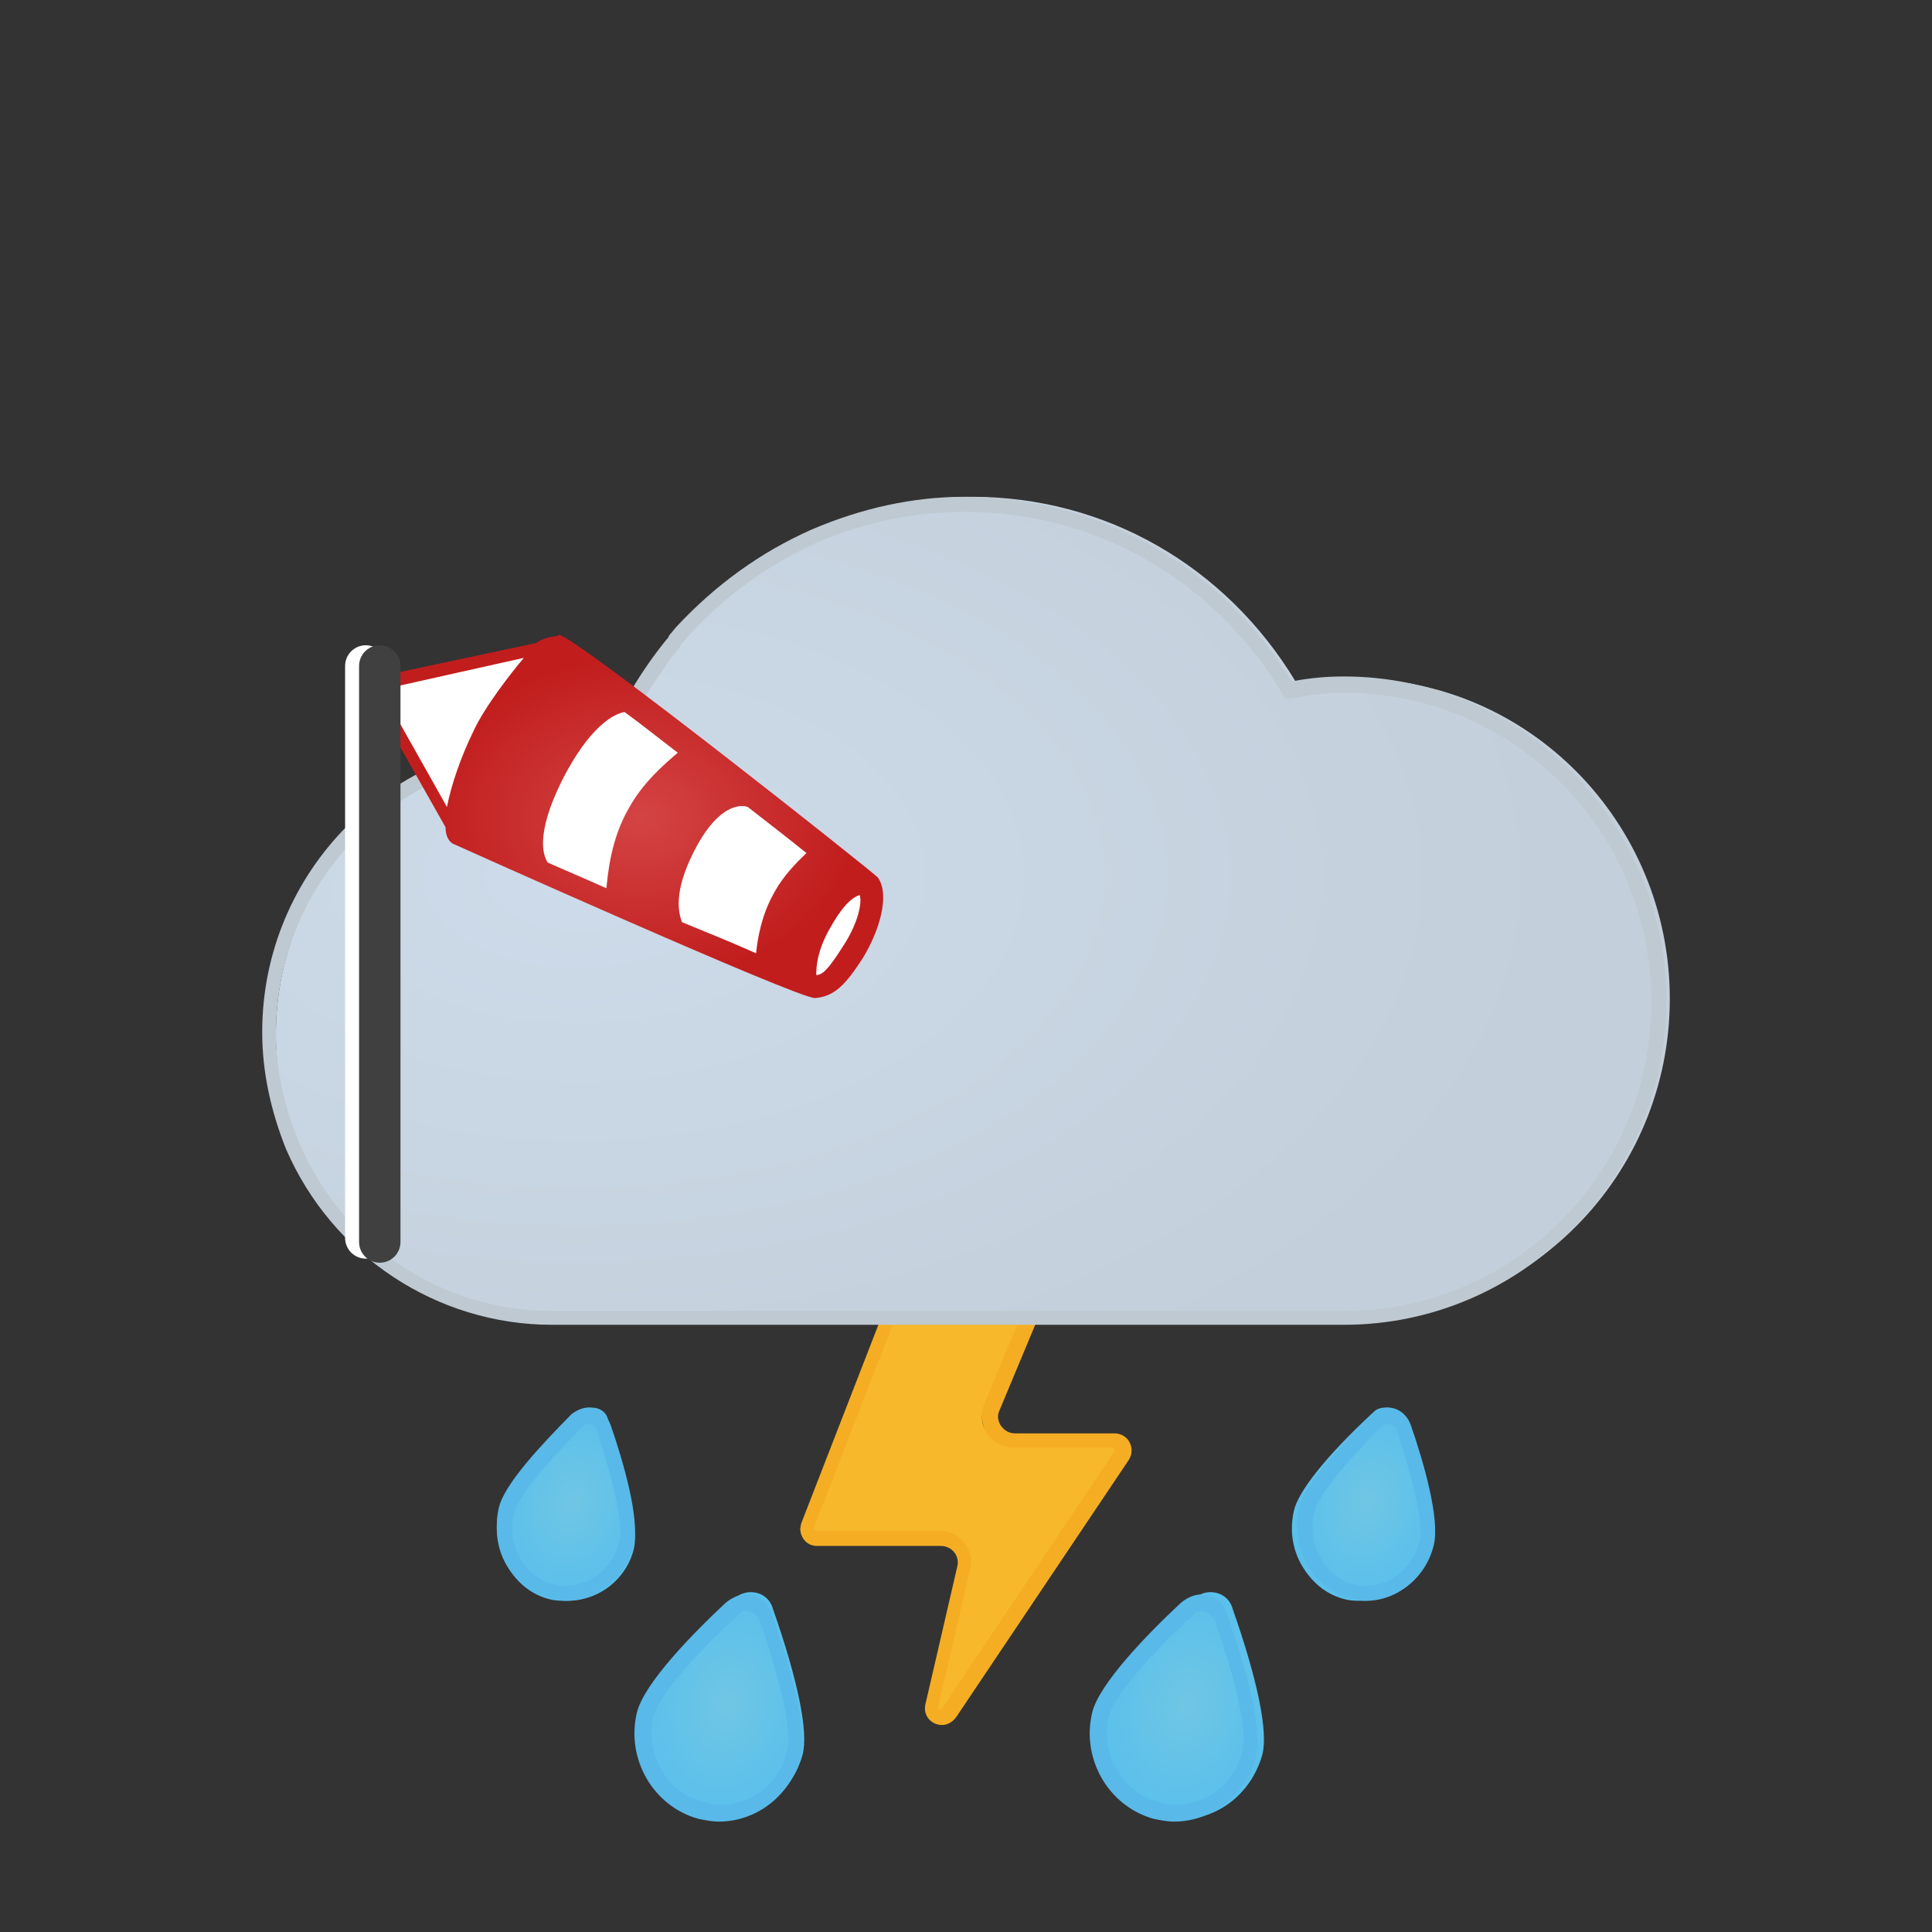 <svg xmlns="http://www.w3.org/2000/svg" xmlns:xlink="http://www.w3.org/1999/xlink" width="140" height="140" viewBox="0 0 140 140" style="fill: none"><rect x="0" y="0" width="140" height="140" fill="#333333" stroke="none"/><path d="M67.762 124.537C67.577 124.537 67.299 124.445 67.206 124.259C67.114 124.074 67.021 123.889 67.114 123.703L69.43 113.693C69.521 113.137 69.43 112.582 69.059 112.21C68.689 111.747 68.225 111.562 67.669 111.562H58.687C58.501 111.562 58.224 111.469 58.13 111.283C58.038 111.099 57.946 110.821 58.038 110.635L66.465 88.946L67.021 87.557H77.393L76.93 88.484L71.281 102.016C71.096 102.572 71.096 103.22 71.466 103.683C71.836 104.147 72.3 104.425 72.949 104.425H80.171C80.449 104.425 80.635 104.518 80.82 104.796C80.912 104.981 80.912 105.26 80.82 105.537L68.318 124.166C68.132 124.445 67.948 124.537 67.762 124.537Z" style="fill-rule: evenodd; clip-rule: evenodd; fill: #F7B82C" /><path d="M78.724 87H67.148L66.5 88.669L58.073 110.356C57.794 111.19 58.35 112.024 59.184 112.024H68.167C69 112.024 69.556 112.766 69.37 113.507L67.055 123.517C66.87 124.351 67.518 125 68.259 125C68.63 125 69 124.814 69.279 124.444L81.78 105.815C82.336 104.98 81.78 103.868 80.761 103.868H73.538C72.704 103.868 72.056 102.941 72.427 102.201L78.076 88.669L78.724 87ZM77.057 88.02L76.965 88.206L71.315 101.738C71.038 102.478 71.13 103.22 71.501 103.869C71.965 104.517 72.612 104.888 73.445 104.888H80.669C80.669 104.888 80.761 104.888 80.761 104.981V105.166L68.259 123.796L68.167 123.889C68.075 123.889 68.075 123.889 67.981 123.796V123.703L70.297 113.693C70.482 113.044 70.297 112.303 69.834 111.747C69.37 111.191 68.722 110.913 68.075 110.913H59.091C58.998 110.913 58.998 110.913 58.998 110.82V110.635L67.426 88.946L67.796 87.928H77.057V88.02Z" style="fill-rule: evenodd; clip-rule: evenodd; fill: #F5AE23" /><path d="M59.559 38.395C55.929 40.053 52.752 42.354 50.03 45.393C49.848 45.578 49.667 45.854 49.485 46.037L49.395 46.223C48.487 47.327 47.67 48.523 46.853 49.905L46.672 50.181C46.399 50.55 46.218 50.918 46.037 51.287C45.492 52.3 45.13 53.22 44.766 54.049L44.586 54.51L44.131 54.417C42.952 54.14 41.68 54.049 40.501 54.049C29.247 54.049 19.99 63.441 19.99 74.953C19.99 77.807 20.535 80.569 21.715 83.24C24.982 90.882 32.333 95.762 40.501 95.762V95.579H98.129C110.744 95.579 121 85.173 121 72.374C121 59.573 110.744 49.168 98.129 49.168C96.859 49.168 95.68 49.26 94.408 49.537L94.046 49.629L93.864 49.353C88.782 40.973 80.069 36 70.449 36C66.728 36 63.098 36.83 59.559 38.395Z" style="fill-rule: evenodd; clip-rule: evenodd; fill: url(#paint0_radial_854_15288)" /><path d="M69.874 36C66.163 36 62.452 36.819 58.83 38.367C55.118 40.006 51.86 42.374 49.053 45.378C48.873 45.56 48.691 45.833 48.511 46.016L48.42 46.197C47.514 47.29 46.61 48.565 45.795 49.93L45.704 50.203C45.524 50.568 45.253 50.931 45.071 51.296C44.618 52.206 44.166 53.117 43.803 54.028C42.537 53.755 41.269 53.663 40.002 53.663C28.415 53.663 19 63.132 19 74.786C19 77.7 19.634 80.522 20.721 83.253C24.07 90.993 31.674 96 40.002 96H97.393C110.247 96 120.748 85.439 120.748 72.509C120.748 59.581 110.247 49.02 97.393 49.02C96.216 49.02 94.948 49.111 93.591 49.384C88.612 41.099 79.65 36 69.874 36ZM69.874 37.092C79.288 37.092 87.797 41.917 92.776 50.02L93.138 50.658L93.862 50.567C95.13 50.294 96.307 50.202 97.393 50.202C109.704 50.202 119.662 60.218 119.662 72.6C119.662 84.982 109.704 94.997 97.393 94.997H40.002C32.036 94.997 24.885 90.263 21.715 82.888C20.63 80.339 19.997 77.607 19.997 74.876C19.997 63.768 28.958 54.755 40.001 54.755C41.178 54.755 42.355 54.846 43.532 55.119L44.437 55.301L44.8 54.482C45.161 53.662 45.524 52.752 45.977 51.842C46.157 51.478 46.338 51.204 46.519 50.84L46.701 50.567C47.514 49.292 48.33 48.018 49.235 46.925L49.325 46.743C49.506 46.561 49.688 46.287 49.868 46.106C52.494 43.192 55.662 40.916 59.282 39.277C62.722 37.82 66.343 37.092 69.874 37.092Z" style="fill-rule: evenodd; clip-rule: evenodd; fill: #BFC9D1" /><path d="M41.917 102.325C38.512 105.473 36.449 108.078 36.14 109.489C35.829 110.899 36.037 112.311 36.758 113.504C37.48 114.698 38.512 115.566 39.854 115.892C40.267 116 40.679 116 41.091 116C43.464 116 45.425 114.373 45.94 112.201C46.251 110.79 45.631 107.427 44.084 102.976C43.98 102.325 43.464 102 42.845 102C42.639 102 42.226 102 41.917 102.325Z" style="fill-rule: evenodd; clip-rule: evenodd; fill: url(#paint1_radial_854_15288)" /><path d="M42.596 102C42.226 102 41.765 102.197 41.397 102.493C39.459 104.465 36.509 107.522 36.139 109.296C35.494 112.155 37.154 115.113 39.828 115.804C40.197 115.902 40.659 116 41.027 116C43.241 116 45.363 114.324 45.916 111.958C46.377 110.084 45.178 105.944 44.256 103.282C43.979 102.493 43.334 102 42.596 102ZM42.596 103.186C42.781 103.186 43.149 103.284 43.241 103.678C44.533 107.523 45.178 110.579 44.901 111.664C44.44 113.537 42.872 114.917 41.027 114.917C40.751 114.917 40.382 114.917 40.105 114.819C37.983 114.228 36.692 111.96 37.246 109.692C37.522 108.509 39.367 106.242 42.226 103.382C42.319 103.186 42.503 103.186 42.596 103.186Z" style="fill-rule: evenodd; clip-rule: evenodd; fill: #59B9E8" /><path d="M53.21 115.81C49.12 119.515 46.753 122.459 46.323 124.093C45.462 127.472 47.507 130.741 50.735 131.613C51.273 131.723 51.703 131.832 52.241 131.832C55.038 131.832 57.405 129.869 58.16 127.146C58.588 125.509 57.837 121.804 56.006 116.572C55.791 115.81 55.146 115.373 54.392 115.373C54.07 115.373 53.639 115.483 53.21 115.81Z" style="fill-rule: evenodd; clip-rule: evenodd; fill: url(#paint2_radial_854_15288)" /><path d="M54.063 115.541C53.568 115.541 53.074 115.743 52.58 116.147C50.204 118.368 46.642 122.004 46.147 124.123C45.355 127.455 47.334 130.889 50.599 131.797C51.094 131.898 51.589 132 52.085 132C54.855 132 57.328 130.081 58.02 127.254C58.515 125.032 57.131 120.286 55.942 117.055C55.745 116.147 54.953 115.541 54.063 115.541ZM54.063 116.75C54.36 116.75 54.855 116.952 55.053 117.457C56.636 122.002 57.427 125.535 57.032 126.948C56.437 129.271 54.459 130.786 52.183 130.786C51.788 130.786 51.392 130.685 50.995 130.584C49.71 130.28 48.62 129.473 47.928 128.261C47.236 127.05 47.037 125.737 47.334 124.424C47.533 123.717 48.423 121.698 53.469 117.053C53.667 116.75 53.964 116.75 54.063 116.75Z" style="fill-rule: evenodd; clip-rule: evenodd; fill: #59B9E8" /><path d="M99.533 102.325C96.128 105.473 94.064 108.078 93.756 109.489C93.445 110.899 93.653 112.311 94.375 113.504C95.097 114.698 96.128 115.566 97.47 115.892C97.883 116 98.295 116 98.707 116C101.08 116 103.041 114.373 103.556 112.201C103.867 110.79 103.247 107.427 101.7 102.976C101.597 102.325 101.08 102 100.461 102C100.256 102 99.842 102 99.533 102.325Z" style="fill-rule: evenodd; clip-rule: evenodd; fill: url(#paint3_radial_854_15288)" /><path d="M100.578 102C100.209 102 99.747 102.197 99.379 102.493C97.442 104.465 94.491 107.522 94.122 109.296C93.477 112.155 95.136 115.113 97.811 115.804C98.18 115.902 98.641 116 99.01 116C101.223 116 103.345 114.324 103.898 111.958C104.36 110.084 103.16 105.944 102.239 103.282C101.961 102.493 101.316 102 100.578 102ZM100.578 103.186C100.763 103.186 101.131 103.284 101.223 103.678C102.515 107.523 103.16 110.579 102.884 111.664C102.422 113.537 100.855 114.917 99.009 114.917C98.734 114.917 98.364 114.917 98.088 114.819C97.073 114.523 96.152 113.833 95.69 112.848C95.136 111.861 94.952 110.777 95.228 109.593C95.505 108.41 97.349 106.142 100.209 103.284C100.302 103.186 100.485 103.186 100.578 103.186Z" style="fill-rule: evenodd; clip-rule: evenodd; fill: #59B9E8" /><path d="M86.524 115.81C82.436 119.515 80.069 122.459 79.638 124.093C78.777 127.472 80.822 130.741 84.049 131.613C84.587 131.723 85.018 131.832 85.556 131.832C88.352 131.832 90.719 129.869 91.473 127.146C91.904 125.509 91.15 121.804 89.321 116.572C89.106 115.81 88.46 115.373 87.707 115.373C87.385 115.373 86.954 115.483 86.524 115.81Z" style="fill-rule: evenodd; clip-rule: evenodd; fill: url(#paint4_radial_854_15288)" /><path d="M87.054 115.541C86.559 115.541 86.064 115.743 85.57 116.147C83.194 118.368 79.634 122.004 79.138 124.123C78.347 127.455 80.326 130.889 83.591 131.797C84.085 131.898 84.58 132 85.075 132C87.845 132 90.319 130.081 91.012 127.254C91.507 125.032 90.122 120.286 88.934 117.055C88.737 116.147 87.945 115.541 87.054 115.541ZM87.054 116.75C87.35 116.75 87.845 116.952 88.043 117.457C89.627 122.002 90.418 125.535 90.022 126.948C89.428 129.271 87.45 130.786 85.175 130.786C84.778 130.786 84.382 130.685 83.986 130.584C82.7 130.28 81.612 129.473 80.919 128.261C80.227 127.05 80.029 125.737 80.326 124.424C80.524 123.717 81.414 121.698 86.46 117.053C86.658 116.75 86.856 116.75 87.054 116.75Z" style="fill-rule: evenodd; clip-rule: evenodd; fill: #59B9E8" /><defs><radialGradient id="paint0_radial_854_15288" cx="0" cy="0" r="1" gradientUnits="userSpaceOnUse" gradientTransform="translate(41.802 63.468) scale(72.096 42.655)"><stop offset="0" style="stop-color: #CDDBEA" /><stop offset="1" style="stop-color: #C3CFDA" />


</radialGradient><radialGradient id="paint1_radial_854_15288" cx="0" cy="0" r="1" gradientUnits="userSpaceOnUse" gradientTransform="translate(41.511 108.854) rotate(14.682) scale(6.025 8.156)"><stop offset="0" style="stop-color: #70C6E4" /><stop offset="1" style="stop-color: #56BFED" />


</radialGradient><radialGradient id="paint2_radial_854_15288" cx="0" cy="0" r="1" gradientUnits="userSpaceOnUse" gradientTransform="translate(52.695 123.497) rotate(14.161) scale(7.244 9.545)"><stop offset="0" style="stop-color: #70C6E4" /><stop offset="1" style="stop-color: #56BFED" />


</radialGradient><radialGradient id="paint3_radial_854_15288" cx="0" cy="0" r="1" gradientUnits="userSpaceOnUse" gradientTransform="translate(99.135 108.878) rotate(14.681) scale(6.024 8.154)"><stop offset="0" style="stop-color: #70C6E4" /><stop offset="1" style="stop-color: #56BFED" />


</radialGradient><radialGradient id="paint4_radial_854_15288" cx="0" cy="0" r="1" gradientUnits="userSpaceOnUse" gradientTransform="translate(86.008 123.497) rotate(14.162) scale(7.244 9.545)"><stop offset="0" style="stop-color: #70C6E4" /><stop offset="1" style="stop-color: #56BFED" />


</radialGradient>





</defs><svg xmlns="http://www.w3.org/2000/svg" width="140" height="140" viewBox="0 0 140 140" style="fill: none"><path d="M26.507 48.258V89.705" style="stroke: white; stroke-width: 3; stroke-linecap: round" /><path d="M28.027 49.437L39.381 47.178L63.305 64.269C63.305 64.269 63.102 67.116 62.392 69.08C61.683 70.946 58.642 71.536 58.642 71.536L33.096 60.732L28.027 51.892V49.437Z" style="fill-rule: evenodd; clip-rule: evenodd; fill: white" /><path d="M40.395 46.098C40.496 46.098 40.496 46.098 40.395 46.098C40.192 46.098 39.381 46.196 38.874 46.589L28.738 48.75V49.732L37.961 47.67C37.05 48.75 35.124 51.206 34.313 52.973C33.399 54.84 32.69 56.902 32.387 58.474L28.738 51.991V53.661L32.286 59.947C32.286 60.535 32.488 60.929 32.792 61.125C32.996 61.223 57.73 72.322 59.046 72.322C60.467 72.224 61.278 71.34 62.494 69.474C63.71 67.51 64.521 64.858 63.608 63.582C63.508 63.384 41.713 46.098 40.496 46L40.395 46.098ZM39.685 62.5C39.381 62.009 38.773 60.534 40.699 56.607C42.726 52.58 44.551 51.696 45.261 51.598C46.477 52.481 47.695 53.464 49.113 54.544C48.2 55.33 46.578 56.705 45.565 58.571C44.247 60.831 44.044 63.384 43.943 64.366C42.423 63.678 41.003 63.089 39.685 62.5ZM49.417 66.823C49.214 66.234 48.708 64.76 50.329 61.617C52.357 57.689 54.181 58.474 54.181 58.474C55.702 59.653 57.221 60.833 58.439 61.815C57.729 62.501 56.716 63.483 56.006 64.858C55.195 66.332 54.891 68.002 54.789 69.081C53.27 68.393 51.343 67.609 49.417 66.823ZM60.06 67.41C60.973 65.741 61.683 65.054 62.291 64.857C62.494 65.349 62.19 66.92 61.074 68.59C59.959 70.358 59.554 70.653 59.148 70.653C59.148 69.965 59.25 68.884 60.06 67.41ZM28.738 49.732V51.991V49.732Z" style="fill-rule: evenodd; clip-rule: evenodd; fill: url(#paint0_radial_854_17877)" /><path d="M27.52 48.258V90" style="stroke: #404040; stroke-width: 3; stroke-linecap: round" /><defs><radialGradient id="paint0_radial_854_17877" cx="0" cy="0" r="1" gradientUnits="userSpaceOnUse" gradientTransform="translate(46.369 59.313) scale(15.782 11.758)"><stop offset="0" style="stop-color: #D44444" /><stop offset="1" style="stop-color: #C11D1D" />
            
            
        </radialGradient>
        
    </defs></svg></svg>